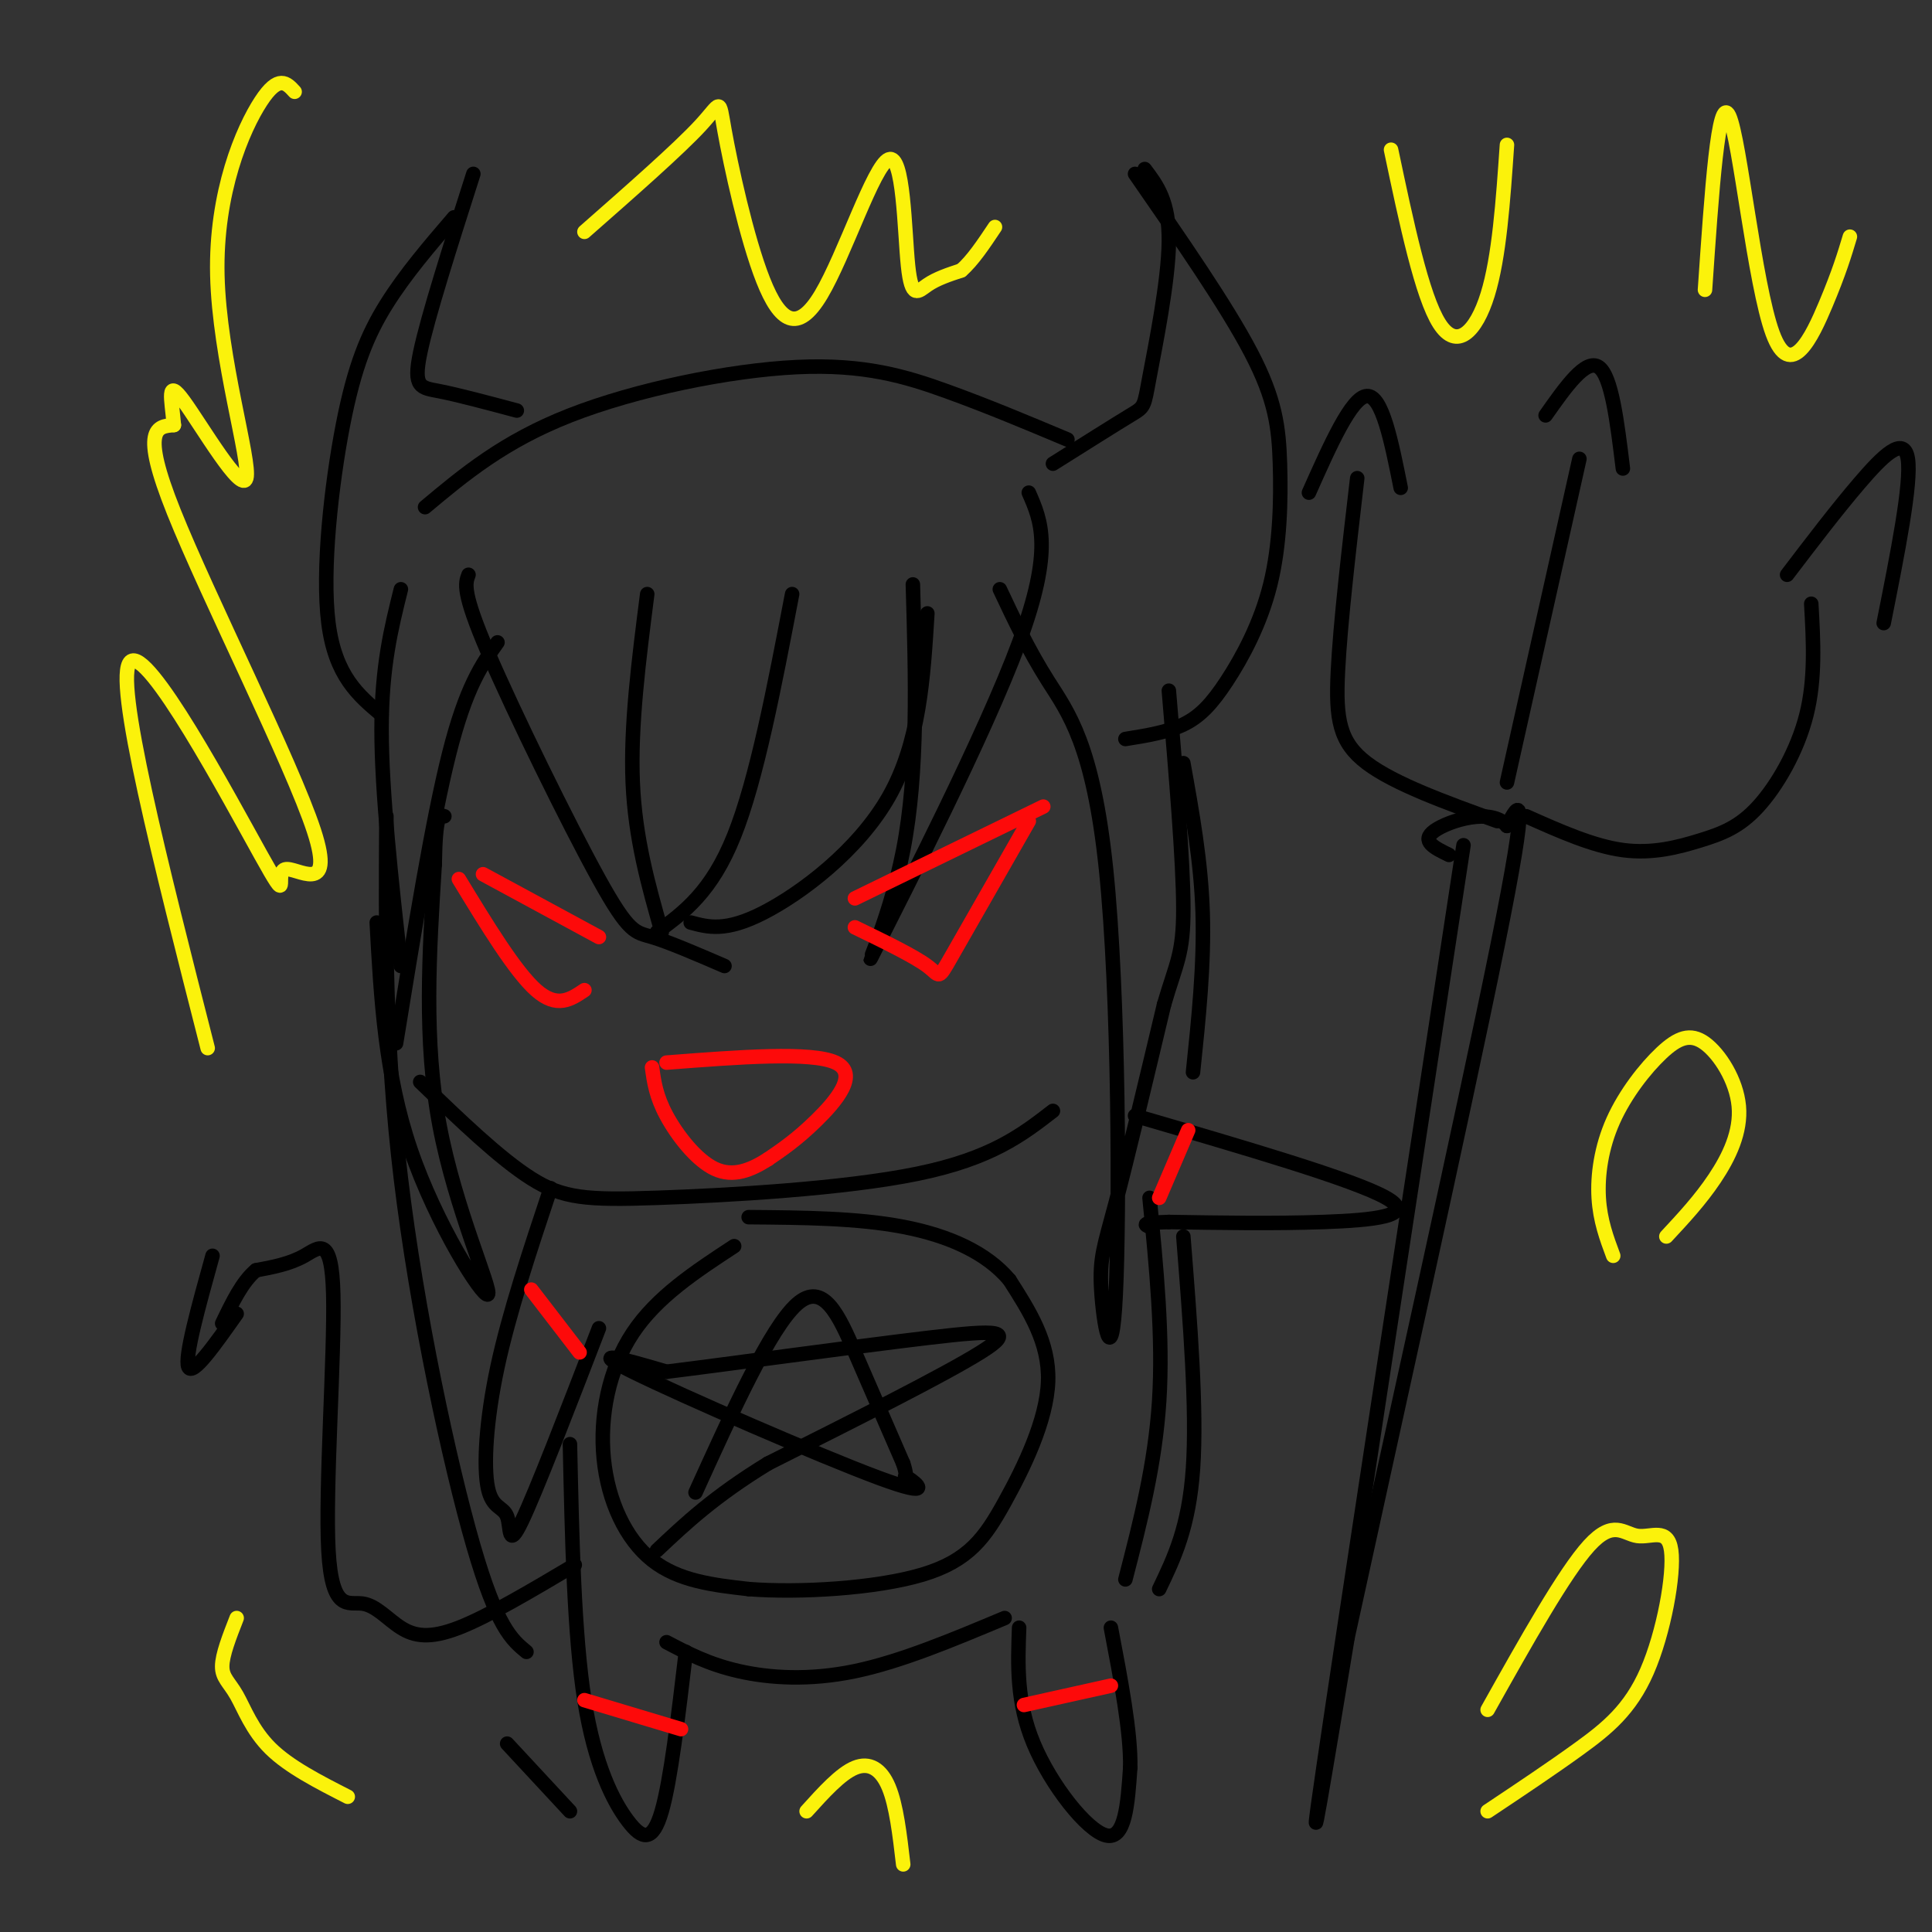 <svg viewBox='0 0 400 400' version='1.1' xmlns='http://www.w3.org/2000/svg' xmlns:xlink='http://www.w3.org/1999/xlink'><rect x="0" y="0" width="400" height="400" fill="#333333" stroke="none"/><g fill='none' stroke='rgb(0,0,0)' stroke-width='3' stroke-linecap='round' stroke-linejoin='round'><path d='M79,148c-4.804,-4.030 -9.607,-8.060 -11,-19c-1.393,-10.940 0.625,-28.792 3,-41c2.375,-12.208 5.107,-18.774 9,-25c3.893,-6.226 8.946,-12.113 14,-18'/><path d='M98,36c-4.733,14.822 -9.467,29.644 -11,37c-1.533,7.356 0.133,7.244 4,8c3.867,0.756 9.933,2.378 16,4'/><path d='M88,105c8.137,-6.810 16.274,-13.619 30,-19c13.726,-5.381 33.042,-9.333 47,-10c13.958,-0.667 22.560,1.952 31,5c8.440,3.048 16.720,6.524 25,10'/><path d='M218,96c6.458,-4.065 12.917,-8.131 16,-10c3.083,-1.869 2.792,-1.542 4,-8c1.208,-6.458 3.917,-19.702 4,-28c0.083,-8.298 -2.458,-11.649 -5,-15'/><path d='M235,36c9.462,13.647 18.925,27.295 24,37c5.075,9.705 5.763,15.468 6,23c0.237,7.532 0.022,16.833 -2,25c-2.022,8.167 -5.852,15.199 -9,20c-3.148,4.801 -5.614,7.372 -9,9c-3.386,1.628 -7.693,2.314 -12,3'/><path d='M83,122c-2.000,8.000 -4.000,16.000 -4,29c0.000,13.000 2.000,31.000 4,49'/><path d='M82,216c3.750,-23.083 7.500,-46.167 11,-60c3.500,-13.833 6.750,-18.417 10,-23'/><path d='M97,119c-0.673,1.768 -1.345,3.536 4,16c5.345,12.464 16.708,35.625 23,47c6.292,11.375 7.512,10.964 11,12c3.488,1.036 9.244,3.518 15,6'/><path d='M137,193c-2.750,-9.667 -5.500,-19.333 -6,-31c-0.500,-11.667 1.250,-25.333 3,-39'/><path d='M136,193c5.667,-4.167 11.333,-8.333 16,-20c4.667,-11.667 8.333,-30.833 12,-50'/><path d='M143,191c3.622,0.978 7.244,1.956 15,-2c7.756,-3.956 19.644,-12.844 26,-24c6.356,-11.156 7.178,-24.578 8,-38'/><path d='M189,121c0.571,19.435 1.143,38.869 -2,55c-3.143,16.131 -10.000,28.958 -5,19c5.000,-9.958 21.857,-42.702 29,-62c7.143,-19.298 4.571,-25.149 2,-31'/><path d='M207,122c2.955,6.271 5.909,12.542 10,19c4.091,6.458 9.317,13.103 12,39c2.683,25.897 2.822,71.044 2,88c-0.822,16.956 -2.606,5.719 -3,-1c-0.394,-6.719 0.602,-8.920 3,-18c2.398,-9.080 6.199,-25.040 10,-41'/><path d='M241,208c2.578,-8.822 4.022,-10.378 4,-20c-0.022,-9.622 -1.511,-27.311 -3,-45'/><path d='M78,191c0.857,15.750 1.714,31.500 7,47c5.286,15.500 15.000,30.750 16,30c1.000,-0.750 -6.714,-17.500 -10,-35c-3.286,-17.500 -2.143,-35.750 -1,-54'/><path d='M90,179c0.167,-10.667 1.083,-10.333 2,-10'/><path d='M87,224c8.220,7.929 16.440,15.857 23,20c6.560,4.143 11.458,4.500 26,4c14.542,-0.500 38.726,-1.857 54,-5c15.274,-3.143 21.637,-8.071 28,-13'/><path d='M114,246c-4.300,12.917 -8.600,25.834 -11,37c-2.400,11.166 -2.901,20.581 -2,25c0.901,4.419 3.204,3.844 4,6c0.796,2.156 0.085,7.045 3,1c2.915,-6.045 9.458,-23.022 16,-40'/><path d='M235,231c22.689,6.622 45.378,13.244 52,17c6.622,3.756 -2.822,4.644 -13,5c-10.178,0.356 -21.089,0.178 -32,0'/><path d='M242,253c-6.000,0.167 -5.000,0.583 -4,1'/><path d='M118,299c0.429,19.708 0.857,39.417 3,53c2.143,13.583 6.000,21.042 9,25c3.000,3.958 5.143,4.417 7,-2c1.857,-6.417 3.429,-19.708 5,-33'/><path d='M138,340c4.356,2.289 8.711,4.578 15,6c6.289,1.422 14.511,1.978 24,0c9.489,-1.978 20.244,-6.489 31,-11'/><path d='M211,337c-0.289,7.711 -0.578,15.422 3,24c3.578,8.578 11.022,18.022 15,19c3.978,0.978 4.489,-6.511 5,-14'/><path d='M234,366c0.167,-7.167 -1.917,-18.083 -4,-29'/><path d='M233,327c3.083,-11.917 6.167,-23.833 7,-37c0.833,-13.167 -0.583,-27.583 -2,-42'/><path d='M245,158c1.833,10.167 3.667,20.333 4,31c0.333,10.667 -0.833,21.833 -2,33'/><path d='M245,256c1.417,17.917 2.833,35.833 2,48c-0.833,12.167 -3.917,18.583 -7,25'/><path d='M80,169c-0.156,23.711 -0.311,47.422 3,75c3.311,27.578 10.089,59.022 15,76c4.911,16.978 7.956,19.489 11,22'/><path d='M105,361c0.000,0.000 13.000,14.000 13,14'/><path d='M303,175c-12.500,81.833 -25.000,163.667 -29,191c-4.000,27.333 0.500,0.167 5,-27'/><path d='M279,339c7.578,-34.867 24.022,-108.533 31,-143c6.978,-34.467 4.489,-29.733 2,-25'/><path d='M312,171c-3.156,-3.889 -12.044,-1.111 -15,1c-2.956,2.111 0.022,3.556 3,5'/><path d='M310,170c-10.644,-3.844 -21.289,-7.689 -27,-12c-5.711,-4.311 -6.489,-9.089 -6,-19c0.489,-9.911 2.244,-24.956 4,-40'/><path d='M312,162c0.000,0.000 15.000,-67.000 15,-67'/><path d='M316,169c6.927,3.088 13.853,6.175 20,7c6.147,0.825 11.514,-0.614 16,-2c4.486,-1.386 8.093,-2.719 12,-7c3.907,-4.281 8.116,-11.509 10,-19c1.884,-7.491 1.442,-15.246 1,-23'/><path d='M271,102c4.417,-9.917 8.833,-19.833 12,-20c3.167,-0.167 5.083,9.417 7,19'/><path d='M320,86c4.167,-5.917 8.333,-11.833 11,-10c2.667,1.833 3.833,11.417 5,21'/><path d='M370,119c5.111,-6.711 10.222,-13.422 15,-19c4.778,-5.578 9.222,-10.022 10,-5c0.778,5.022 -2.111,19.511 -5,34'/><path d='M119,324c-8.966,5.322 -17.932,10.644 -24,13c-6.068,2.356 -9.238,1.748 -12,0c-2.762,-1.748 -5.116,-4.634 -8,-5c-2.884,-0.366 -6.299,1.789 -7,-11c-0.701,-12.789 1.311,-40.520 1,-53c-0.311,-12.480 -2.946,-9.709 -6,-8c-3.054,1.709 -6.527,2.354 -10,3'/><path d='M53,263c-2.833,2.333 -4.917,6.667 -7,11'/><path d='M49,272c-4.583,6.500 -9.167,13.000 -10,11c-0.833,-2.000 2.083,-12.500 5,-23'/></g>
<g fill='none' stroke='rgb(253,10,10)' stroke-width='3' stroke-linecap='round' stroke-linejoin='round'><path d='M100,181c0.000,0.000 24.000,13.000 24,13'/><path d='M95,182c5.833,9.583 11.667,19.167 16,23c4.333,3.833 7.167,1.917 10,0'/><path d='M177,186c0.000,0.000 39.000,-19.000 39,-19'/><path d='M177,192c6.133,2.978 12.267,5.956 15,8c2.733,2.044 2.067,3.156 5,-2c2.933,-5.156 9.467,-16.578 16,-28'/><path d='M138,220c15.000,-1.156 30.000,-2.311 35,0c5.000,2.311 0.000,8.089 -4,12c-4.000,3.911 -7.000,5.956 -10,8'/><path d='M159,240c-3.476,2.226 -7.167,3.792 -11,2c-3.833,-1.792 -7.810,-6.940 -10,-11c-2.190,-4.060 -2.595,-7.030 -3,-10'/><path d='M110,267c0.000,0.000 10.000,13.000 10,13'/><path d='M240,248c0.000,0.000 6.000,-14.000 6,-14'/><path d='M121,352c0.000,0.000 20.000,6.000 20,6'/><path d='M212,353c0.000,0.000 18.000,-4.000 18,-4'/></g>
<g fill='none' stroke='rgb(251,242,11)' stroke-width='3' stroke-linecap='round' stroke-linejoin='round'><path d='M43,217c-9.779,-38.319 -19.558,-76.638 -16,-80c3.558,-3.362 20.453,28.235 27,40c6.547,11.765 2.744,3.700 5,3c2.256,-0.700 10.569,5.965 6,-8c-4.569,-13.965 -22.020,-48.562 -29,-66c-6.980,-17.438 -3.490,-17.719 0,-18'/><path d='M36,88c-0.466,-5.418 -1.630,-9.963 2,-5c3.630,4.963 12.056,19.433 13,16c0.944,-3.433 -5.592,-24.771 -6,-42c-0.408,-17.229 5.312,-30.351 9,-36c3.688,-5.649 5.344,-3.824 7,-2'/><path d='M308,375c6.641,-4.427 13.282,-8.854 19,-13c5.718,-4.146 10.513,-8.012 14,-16c3.487,-7.988 5.667,-20.100 5,-25c-0.667,-4.900 -4.179,-2.588 -7,-3c-2.821,-0.412 -4.949,-3.546 -10,2c-5.051,5.546 -13.026,19.773 -21,34'/><path d='M334,260c-1.360,-3.647 -2.721,-7.295 -3,-12c-0.279,-4.705 0.523,-10.469 3,-16c2.477,-5.531 6.628,-10.830 10,-14c3.372,-3.170 5.966,-4.210 9,-2c3.034,2.210 6.509,7.672 7,13c0.491,5.328 -2.003,10.522 -5,15c-2.997,4.478 -6.499,8.239 -10,12'/><path d='M353,60c1.393,-20.399 2.786,-40.798 5,-36c2.214,4.798 5.250,34.792 9,45c3.750,10.208 8.214,0.631 11,-6c2.786,-6.631 3.893,-10.315 5,-14'/><path d='M288,31c3.200,15.178 6.400,30.356 10,36c3.600,5.644 7.600,1.756 10,-6c2.400,-7.756 3.200,-19.378 4,-31'/><path d='M121,48c9.751,-8.568 19.502,-17.137 24,-22c4.498,-4.863 3.742,-6.021 5,1c1.258,7.021 4.529,22.223 8,31c3.471,8.777 7.143,11.131 12,3c4.857,-8.131 10.900,-26.746 14,-28c3.100,-1.254 3.258,14.855 4,22c0.742,7.145 2.069,5.327 4,4c1.931,-1.327 4.465,-2.164 7,-3'/><path d='M199,56c2.333,-2.000 4.667,-5.500 7,-9'/><path d='M72,372c-6.077,-3.101 -12.155,-6.202 -16,-10c-3.845,-3.798 -5.458,-8.292 -7,-11c-1.542,-2.708 -3.012,-3.631 -3,-6c0.012,-2.369 1.506,-6.185 3,-10'/><path d='M167,375c3.511,-3.889 7.022,-7.778 10,-9c2.978,-1.222 5.422,0.222 7,4c1.578,3.778 2.289,9.889 3,16'/></g>
<g fill='none' stroke='rgb(0,0,0)' stroke-width='3' stroke-linecap='round' stroke-linejoin='round'><path d='M144,309c7.756,-17.067 15.511,-34.133 21,-39c5.489,-4.867 8.711,2.467 12,10c3.289,7.533 6.644,15.267 10,23'/><path d='M187,303c1.301,3.887 -0.445,2.104 1,3c1.445,0.896 6.081,4.472 -6,0c-12.081,-4.472 -40.880,-16.992 -51,-22c-10.120,-5.008 -1.560,-2.504 7,0'/><path d='M138,284c12.119,-1.488 38.917,-5.208 54,-7c15.083,-1.792 18.452,-1.655 11,3c-7.452,4.655 -25.726,13.827 -44,23'/><path d='M159,303c-11.167,6.833 -17.083,12.417 -23,18'/><path d='M152,258c-8.018,5.256 -16.036,10.512 -21,18c-4.964,7.488 -6.875,17.208 -6,26c0.875,8.792 4.536,16.655 10,21c5.464,4.345 12.732,5.173 20,6'/><path d='M155,329c10.386,0.826 26.351,-0.108 36,-3c9.649,-2.892 12.982,-7.740 17,-15c4.018,-7.260 8.719,-16.931 9,-25c0.281,-8.069 -3.860,-14.534 -8,-21'/><path d='M209,265c-4.711,-5.622 -12.489,-9.178 -22,-11c-9.511,-1.822 -20.756,-1.911 -32,-2'/></g>
</svg>